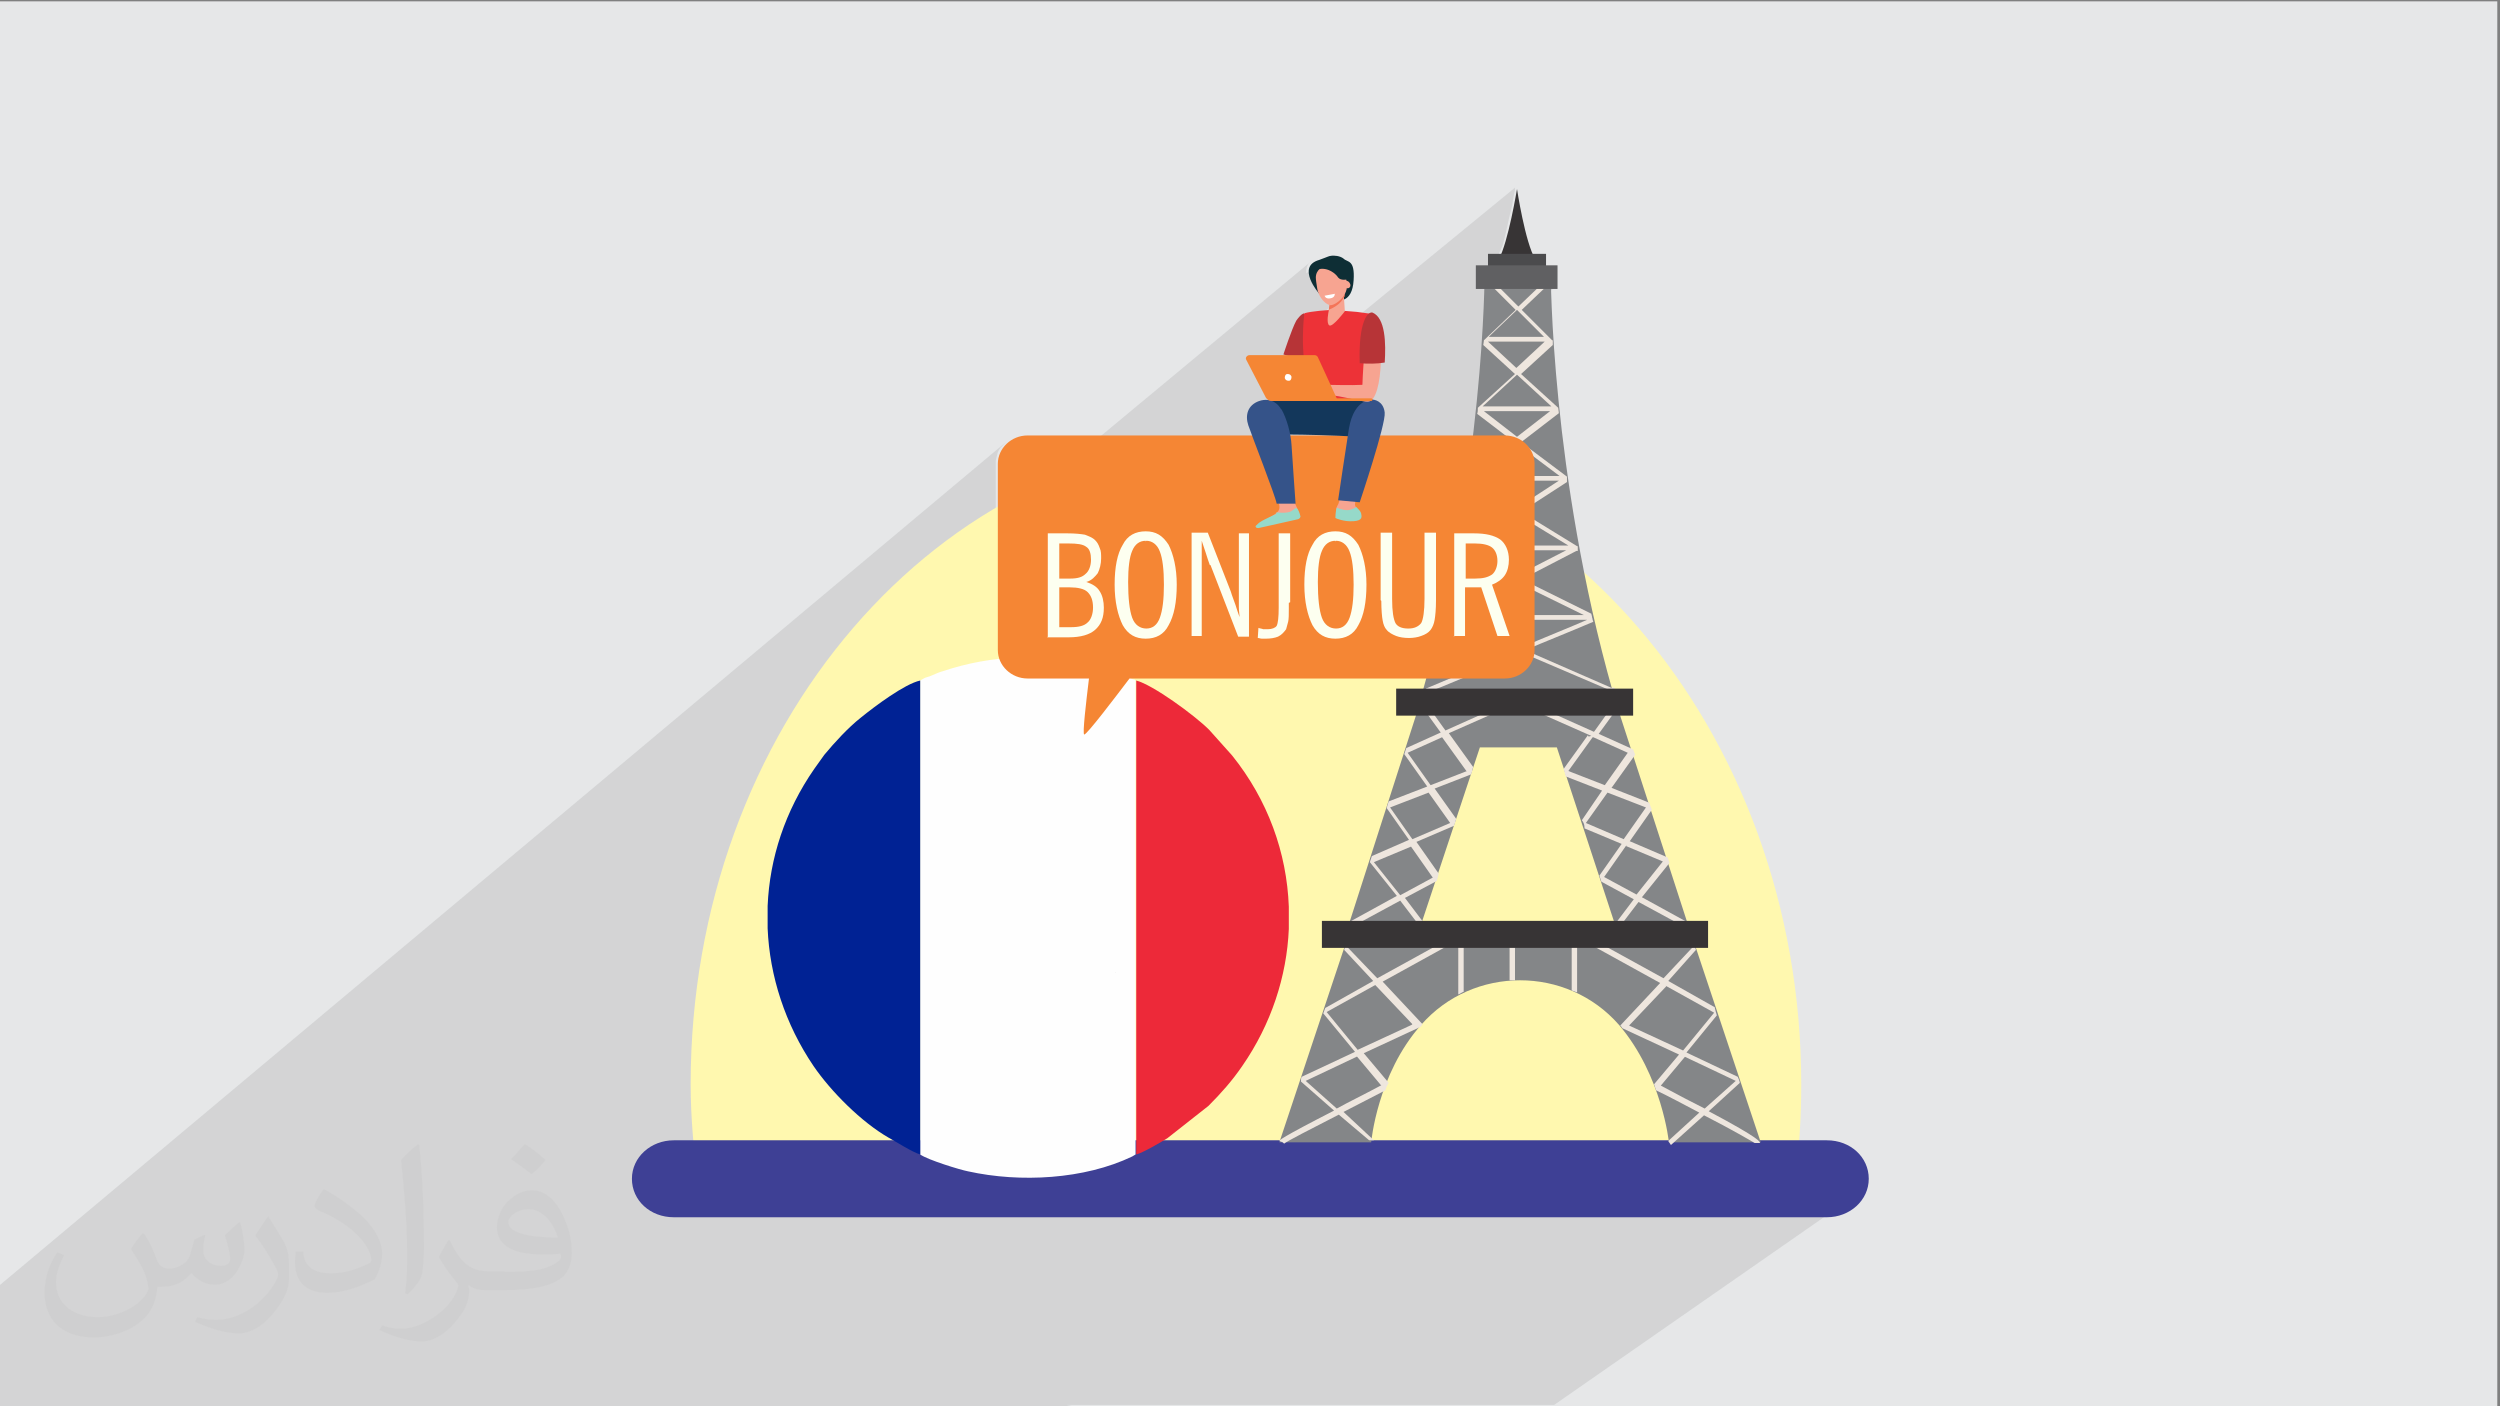 <?xml version="1.0" encoding="UTF-8"?>
<!DOCTYPE svg PUBLIC "-//W3C//DTD SVG 1.1//EN" "http://www.w3.org/Graphics/SVG/1.1/DTD/svg11.dtd">
<!-- Creator: CorelDRAW 2017 -->
<svg xmlns="http://www.w3.org/2000/svg" xml:space="preserve" width="3.703in" height="2.083in" version="1.1" style="shape-rendering:geometricPrecision; text-rendering:geometricPrecision; image-rendering:optimizeQuality; fill-rule:evenodd; clip-rule:evenodd"
viewBox="0 0 3703 2083"
 xmlns:xlink="http://www.w3.org/1999/xlink"
 xmlns:xodm="http://www.corel.com/coreldraw/odm/2003">
 <rect x="0" y="0" width="3703" height="2083" fill="#808080" stroke="none"/>
 <defs>
  <style type="text/css">
   <![CDATA[
    .fil4 {fill:#FEFEFE}
    .fil2 {fill:#FFF8AF}
    .fil5 {fill:#002294}
    .fil0 {fill:#E6E7E8}
    .fil6 {fill:#ED2939}
    .fil22 {fill:#0E2E35;fill-rule:nonzero}
    .fil18 {fill:#13375B;fill-rule:nonzero}
    .fil20 {fill:#355389;fill-rule:nonzero}
    .fil8 {fill:#373435;fill-rule:nonzero}
    .fil3 {fill:#3E4095;fill-rule:nonzero}
    .fil11 {fill:#4B4B4D;fill-rule:nonzero}
    .fil12 {fill:#606062;fill-rule:nonzero}
    .fil7 {fill:#848688;fill-rule:nonzero}
    .fil19 {fill:#96D9C9;fill-rule:nonzero}
    .fil9 {fill:#99257F;fill-rule:nonzero}
    .fil15 {fill:#B73437;fill-rule:nonzero}
    .fil24 {fill:#C4C4C3;fill-rule:nonzero}
    .fil16 {fill:#ED3237;fill-rule:nonzero}
    .fil10 {fill:#EEE6DE;fill-rule:nonzero}
    .fil23 {fill:#F47458;fill-rule:nonzero}
    .fil13 {fill:#F58634;fill-rule:nonzero}
    .fil17 {fill:#F7A491;fill-rule:nonzero}
    .fil14 {fill:#FDFFF0;fill-rule:nonzero}
    .fil21 {fill:white;fill-rule:nonzero}
    .fil26 {fill:#373435;fill-opacity:0.031}
    .fil1 {fill:#373435;fill-opacity:0.102}
    .fil25 {fill:url(#id0);fill-rule:nonzero}
   ]]>
  </style>
  <radialGradient id="id0" gradientUnits="userSpaceOnUse" gradientTransform="matrix(2.865 -0 -0 2.865 -3076 -2680)" cx="1649" cy="1437" r="0" fx="1649" fy="1437">
   <stop offset="0" style="stop-opacity:1; stop-color:white"/>
   <stop offset="0.2" style="stop-opacity:1; stop-color:#E9E9F3"/>
   <stop offset="1" style="stop-opacity:1; stop-color:#9997C6"/>
  </radialGradient>
 </defs>
 <g id="Layer_x0020_1">
  <polygon class="fil0" points="-5,2 3699,2 3699,2085 -5,2085 "/>
  <path class="fil1" d="M1598 2085l-2 0 -9 0 -11 0 -27 0 -2 0 0 0 -12 0 -4 0 -1 0 -28 0 -2 0 -2 0 -8 0 -40 0 -7 0 -4 0 -18 0 -2 0 -4 0 -2 0 -5 0 -5 0 -1 0 -2 0 -8 0 -5 0 -2 0 -1 0 -6 0 0 0 -4 0 0 0 -9 0 -10 0 -4 0 -2 0 -5 0 -1 0 -2 0 -1 0 -4 0 -5 0 0 0 -9 0 -1 0 -7 0 -11 0 -8 0 -1 0 -1 0 -6 0 -7 0 -6 0 -5 0 -5 0 -7 0 -5 0 -5 0 -3 0 -7 0 -4 0 -15 0 -5 0 -7 0 -6 0 -2 0 -2 0 -1 0 -8 0 -1 0 -8 0 -5 0 0 0 -2 0 -2 0 -8 0 -1 0 -1 0 -2 0 -16 0 -12 0 -1 0 -26 0 -10 0 -2 0 -1 0 0 0 -14 0 -1 0 -3 0 -16 0 0 0 -1 0 -7 0 -3 0 -1 0 -14 0 -3 0 -1 0 -3 0 -1 0 -4 0 -1 0 -3 0 0 0 -10 0 0 0 -2 0 -1 0 -13 0 -5 0 -4 0 -13 0 -9 0 -10 0 -3 0 -3 0 -9 0 -3 0 -5 0 -2 0 -4 0 -3 0 -12 0 -10 0 -1 0 -1 0 -2 0 0 0 -4 0 0 0 -4 0 -4 0 -1 0 -12 0 -12 0 -2 0 -1 0 -3 0 -2 0 0 0 -4 0 -1 0 -2 0 -7 0 0 0 -4 0 -7 0 -2 0 0 0 -2 0 -2 0 -4 0 -1 0 -11 0 -33 0 -7 0 0 0 -9 0 -3 0 -2 0 -3 0 -32 0 -2 0 -2 0 -2 0 -8 0 -3 0 -2 0 -1 0 -7 0 -2 0 -8 0 -11 0 -5 0 -2 0 -1 0 -3 0 -1 0 -2 0 0 0 -3 0 -4 0 -2 0 -3 0 -1 0 -1 0 -9 0 -1 0 -3 0 -1 0 -5 0 -2 0 -5 0 -1 0 -12 0 -6 0 -3 0 0 0 -10 0 -8 0 -2 0 0 0 0 0 0 0 -6 0 0 0 -1 0 -1 0 -1 0 -2 0 0 0 -1 0 -5 0 -1 0 0 0 0 0 0 0 0 0 -2 0 -1 0 -2 0 -7 0 -2 0 -2 0 -7 0 -4 0 -2 0 -2 0 -9 0 -25 0 -6 0 -1 0 -8 0 -12 0 -1 0 -2 0 0 0 0 0 -1 0 -1 0 0 0 -1 0 -1 0 -2 0 -1 0 -2 0 -2 0 0 0 -1 0 -1 0 -2 0 -1 0 -1 0 0 0 -5 0 -8 0 -3 0 -3 0 -2 0 -1 0 -1 0 -5 0 0 0 -3 0 -2 0 -30 0 0 0 -1 0 -2 0 -3 0 0 0 -2 0 -2 0 -2 0 0 0 0 0 -5 0 -1 0 -2 0 -3 0 -2 0 -2 0 -1 0 -1 0 0 0 -2 0 -2 0 0 0 0 0 -1 0 0 0 -4 0 0 0 0 0 -3 0 -3 0 0 0 0 0 -9 0 0 0 -2 0 -3 0 -3 0 -14 0 -2 0 -1 0 -4 0 0 0 0 0 -3 0 -2 0 -10 0 0 0 -6 0 -1 0 0 0 -6 0 -6 0 -3 0 0 0 0 0 -1 0 0 0 -1 0 -1 0 -1 0 -1 0 0 0 0 0 -3 0 -1 0 0 0 -1 0 -1 0 -5 0 0 0 0 0 -1 0 -1 0 -1 0 -2 0 -2 0 -2 0 -6 0 -1 0 -2 0 -5 0 -4 0 -1 0 0 0 -8 0 -5 0 -1 0 -1 0 -1 0 -1 0 -2 0 -7 0 -4 0 0 0 0 0 -2 0 -1 0 -6 0 -1 0 -7 0 -4 0 -2 0 -1 0 -2 0 -3 0 -1 0 0 0 -1 0 0 0 -3 0 -2 0 0 0 -4 0 -3 0 -1 0 -3 0 -1 0 -3 0 -1 0 -4 0 -1 0 0 0 -4 0 0 0 -1 0 0 0 -1 0 -3 0 0 0 -1 0 -2 0 -1 0 0 0 -6 0 -1 0 -3 0 -2 0 -1 0 -1 0 0 0 -1 0 -2 0 -3 0 0 0 -4 0 -1 0 -1 0 0 0 -1 0 0 0 0 0 -2 0 0 0 -2 0 -6 0 -3 0 -3 0 -1 0 -2 0 -5 0 -1 0 -3 0 0 0 -1 0 -1 0 -2 0 -1 0 -1 0 -3 0 -1 0 0 0 -3 0 -1 0 -10 0 0 0 -7 0 -2 0 -3 0 -7 0 -7 0 -7 0 -1 0 -1 0 -1 0 0 0 0 0 0 -1 0 -1 0 -2 0 -2 0 -1 0 -2 0 0 0 -1 0 0 0 -1 0 -1 0 0 0 -2 0 -6 0 -1 0 0 0 -1 0 -1 0 -1 0 0 0 -1 0 0 0 0 0 -4 0 -4 0 -3 0 -3 0 -1 0 -11 0 -4 0 -7 0 0 0 -4 0 -12 0 -35 0 -45 0 -17 1499 -1256 -3 3 -3 3 -3 3 -2 3 -2 4 -1 4 -1 4 -1 4 0 4 0 89 466 -387 -3 3 -2 4 -1 4 0 4 0 2 9 -7 2 -2 4 -2 4 -2 4 -2 3 -2 2 -1 1 0 2 0 3 0 3 0 3 0 2 0 2 0 1 0 0 0 1 1 2 1 2 2 2 2 2 1 1 1 0 0 0 1 0 1 1 2 1 2 1 2 1 2 0 1 0 0 -3 6 1 0 -2 1 1 0 1 0 1 0 1 0 1 0 1 1 1 1 1 1 1 1 0 1 0 1 0 1 0 1 0 1 -1 1 -21 17 1 1 1 0 3 0 0 0 7 -6 1 1 -6 5 1 0 4 -2 4 -3 -29 24 0 1 0 3 0 4 0 4 0 3 1 3 2 2 3 0 3 -2 -45 37 0 7 1 9 0 1 3 1 -3 2 0 1 315 -258 0 1 0 3 -1 4 -1 5 -1 6 -1 7 -2 8 -2 8 -2 9 -2 9 -2 9 -2 8 -2 8 -3 7 -3 6 -3 5 27 0 27 0 -19 16 35 0 -35 28 12 0 27 -22 -23 22 36 0 -63 51 0 20 44 0 -44 35 0 8 3 3 -3 3 0 3 0 8 4 -3 -4 4 0 43 56 0 -55 44 2 2 49 -38 -53 42 0 9 9 -8 56 -43 -65 52 0 44 67 0 -48 38 47 -31 -53 41 64 -41 -78 61 0 35 80 0 -8 6 6 0 -27 21 41 -21 2 0 -71 56 81 40 -10 7 15 0 -19 15 6 -2 7 -3 7 -3 7 -3 -76 58 95 41 40 0 0 40 -16 12 11 35 4 2 0 1 0 1 0 1 0 1 0 1 0 1 0 1 0 1 -3 4 22 67 2 1 0 1 0 1 0 1 0 1 0 1 0 1 0 1 0 1 0 1 0 1 0 1 0 1 0 0 0 0 0 0 0 0 -2 3 22 67 3 1 0 1 0 1 0 1 0 1 0 1 0 1 0 1 0 1 -2 3 27 83 31 0 0 40 -15 11 25 75 3 2 0 0 0 0 0 0 0 0 0 0 0 0 0 0 0 0 0 1 0 1 0 1 0 1 0 1 0 1 0 1 0 1 -1 2 29 88 2 1 0 1 1 1 1 1 1 1 0 1 0 1 0 1 0 1 -2 1 28 83 1 1 1 1 1 1 0 1 0 0 0 0 -89 63 138 0 -67 47 116 0 6 0 6 -1 6 -1 6 -2 5 -2 5 -3 5 -3 -424 295 -20 0 -113 0 -134 0 -3 0 -120 0 -12 0 -1 0 -12 0 -2 0 -11 0 -3 0 -116 0 -3 0 -11 0 -18 0 -11 0 -5 0 -1 0 -114 0 -2 0 -9 0 -1 0 0 0zm1170 -339l0 0zm-325 -559l-2 1 0 0 2 -1zm-54 -171l0 0zm-94 -611l0 0zm-343 -21l0 0zm21 76l0 0zm385 458l0 0z"/>
  <g id="_1352962857984">
   <path class="fil2" d="M1846 650c454,0 822,429 822,956 0,51 -3,101 -11,150l-1623 0c-6,-49 -11,-99 -11,-150 0,-528 368,-956 822,-956l0 0 1 0z"/>
   <path class="fil3" d="M2706 1803l-1708 0c-35,0 -62,-25 -62,-57l0 0c0,-32 28,-57 62,-57l1708 0c35,0 62,25 62,57l0 0c0,32 -28,57 -62,57z"/>
   <path class="fil4" d="M1363 1008l0 702c11,8 60,23 71,25 77,17 172,12 243,-22l5 -3 0 -702c-2,-2 0,-1 -4,-2 -1,0 -4,-2 -4,-2 -3,-1 -6,-2 -9,-3 -41,-17 -85,-26 -128,-27l-29 0c-37,1 -75,8 -111,20 -7,2 -11,4 -18,7 -3,1 -6,2 -9,3l-9 5z"/>
   <path class="fil5" d="M1363 1710l0 -702c-23,5 -67,38 -88,55 -19,15 -39,37 -54,55l-15 21c-43,62 -66,132 -69,203l0 33c3,71 26,142 68,204 26,38 71,83 111,106 11,6 36,22 47,25z"/>
   <path class="fil6" d="M1683 1710c9,-2 38,-19 46,-24l61 -48c18,-18 35,-37 50,-59 43,-62 66,-133 69,-203l0 -33c-3,-80 -31,-158 -84,-224l-34 -38c-22,-22 -84,-67 -108,-73l0 702z"/>
   <polygon class="fil7" points="2393,1039 2291,1036 2291,1034 2249,1035 2207,1034 2207,1036 2104,1039 1997,1372 2104,1372 2192,1107 2197,1107 2300,1107 2306,1107 2393,1372 2501,1372 "/>
   <path class="fil7" d="M2505 1383l-208 0 -91 0 -208 0 -103 309 136 0c0,0 9,-101 74,-174 77,-88 216,-88 293,0 64,75 74,174 74,174l136 0 -103 -309 0 0 2 0z"/>
   <path class="fil8" d="M2247 280c0,0 -13,79 -27,104l27 0 27 0c-15,-25 -27,-104 -27,-104z"/>
   <rect class="fil9" x="2244" y="406" width="7" height="634"/>
   <path class="fil7" d="M2295 405l-30 0 -36 0 -30 0c0,0 0,296 -92,620l134 0 14 0 134 0c-92,-324 -92,-620 -92,-620l0 0 -1 0z"/>
   <path class="fil10" d="M2385 1018l-126 -55c28,-12 61,-25 101,-42l-1 -3 0 0c0,-2 -1,-3 -1,-5l-1 -4 -103 -51 81 -42 2 0c0,0 0,-1 0,-1l0 -1c0,-1 0,-1 0,-3l0 -1c0,0 0,0 0,-1l-1 0 -83 -51 68 -44c0,0 0,-1 0,-1 0,-1 0,-1 0,-2 0,-1 0,-1 0,-2 0,-1 0,-1 0,-1 0,-1 0,-1 0,-2l-68 -51 56 -43c0,-2 -1,-7 -1,-8l-55 -50 47 -43c0,-2 0,-7 0,-7l-1 0 -45 -45 42 -40c0,-5 0,-8 0,-8l-2 0 -45 43 -43 -43 -5 0c0,0 0,1 0,4l44 44 -47 45c0,2 -1,6 -1,7l47 43 -55 50c0,4 0,6 -1,9l55 42 -65 50c0,1 0,3 0,4 0,0 0,1 0,1 0,1 0,2 0,3 0,0 0,1 0,1 -1,1 -1,3 -2,4l67 41 -79 51 -2 0c0,0 0,1 0,1 0,1 -1,2 -1,3 0,0 0,1 -1,1l0 0c0,0 0,1 0,1l0 0 0 0 0 0 2 3 2 -1 80 40 -103 53c0,1 0,2 -1,4 0,0 0,0 0,0 0,1 -1,2 -1,3l107 46c-65,27 -130,54 -134,56l1 3 -1 3c0,0 0,0 0,0 2,0 12,-3 143,-59l138 59 -2 -8 0 0 -4 1zm-98 -519l-82 0 42 -40 40 40zm-82 7l83 0 -42 39 -42 -39 1 0zm94 96l-103 0 51 -47 51 47zm-102 7l99 0 -49 38 -49 -38zm113 96l-127 0 63 -48 64 48 0 0zm-130 7l129 0 -63 41 -66 -41 0 0zm66 49l77 47 -149 0 72 -47 0 0 0 0zm-75 54l149 0 -74 38 -76 -38 0 0zm174 96l-196 0 97 -49 100 49 0 0zm-193 7l199 0c-25,11 -63,26 -100,42l-98 -42 0 0 -1 0z"/>
   <path class="fil10" d="M2249 1042l-3 -7 -105 47 -33 -46 -6 5 32 44 -51 23c-1,3 -2,6 -3,9l34 48 -57 22c-1,2 -1,4 -2,6 0,1 -1,3 -1,4l33 47 -55 24c-1,3 -2,6 -3,9l40 50 -71 39c0,0 0,0 0,0l4 7 72 -39 29 38 6 -5 -28 -37 47 -25c1,-3 2,-6 3,-11l-33 -47 56 -24c0,0 0,-1 0,-1 2,-5 1,-4 3,-9l-32 -45 54 -21c1,-3 2,-6 3,-11l-36 -50 104 -46 0 0 -1 0zm-127 258l-48 26 -39 -49 55 -23 33 47 0 -1zm26 -81l-56 24 -33 -47 57 -22 32 45 0 0 0 0zm25 -77l-54 21 -34 -48 51 -23 36 50 0 0z"/>
   <path class="fil10" d="M2352 1089l-36 50c1,3 2,6 3,11l54 21 -30 44c2,2 4,6 4,11 0,0 0,1 0,1l55 23 -33 47c1,3 2,6 3,9l48 26 -28 37 6 5 29 -38 72 39 4 -7c0,0 0,0 0,0l-71 -39 41 -51c-1,-3 -2,-5 -3,-8l-56 -24 33 -47c-1,-1 -1,-2 -2,-4 -1,-2 -1,-4 -2,-6l-56 -22 35 -49c-1,-3 -2,-5 -3,-8l-51 -23 32 -44 -6 -5 -33 46 -105 -47 -3 7 104 46 0 0 -4 1zm56 164l55 23 -39 49 -48 -26 33 -47 0 1zm-27 -79l57 22 -33 47 -56 -24 32 -45 0 0 0 0zm-21 -82l51 23 -34 48 -54 -21 36 -50 0 0z"/>
   <path class="fil10" d="M2336 1470l0 -68 -8 0 0 65c3,1 5,2 8,3z"/>
   <path class="fil10" d="M2459 1456l-59 63c1,1 2,2 3,4l84 39 -37 44c1,3 2,6 3,9 19,9 43,22 64,33l-46 42 4 6 49 -44c41,21 70,38 75,41l8 0 0 0c-1,-2 3,-5 -76,-47l46 -42c0,-2 -2,-7 -3,-9l-76 -36 45 -55c-1,-3 -2,-7 -3,-11 0,0 0,-1 0,-1l-69 -39 41 -46 -2 -7 -46 49 -89 -49 -12 3 96 53 0 0 -1 0zm36 109l76 36 -46 41c-18,-9 -39,-20 -65,-34l36 -43 0 0 0 0zm-28 -105l72 40 -46 56 -80 -37 55 -58 0 0 -1 -1z"/>
   <rect class="fil8" x="2068" y="1020" width="351" height="40"/>
   <rect class="fil11" x="2204" y="376" width="86" height="24"/>
   <rect class="fil12" x="2186" y="393" width="121" height="35"/>
   <path class="fil13" d="M1523 645l706 0c24,0 44,19 44,42l0 276c0,23 -20,42 -44,42l-556 0c-22,29 -63,83 -67,83 -3,0 3,-50 7,-83l-91 0c-24,0 -44,-19 -44,-42l0 -276c0,-23 20,-42 44,-42l1 0z"/>
   <path class="fil14" d="M1552 943l0 -153 29 0c12,0 20,1 26,2 5,2 11,4 15,8 3,3 5,6 7,12 2,4 2,9 2,15 0,8 -2,16 -5,22 -4,5 -9,11 -17,13 9,3 16,7 20,14 4,6 6,15 6,24 0,15 -4,25 -13,33 -8,7 -21,11 -39,11l-32 0 0 0 -1 1zm17 -86l16 0c11,0 18,-2 23,-7 5,-4 8,-12 8,-21 0,-9 -2,-16 -7,-19 -5,-4 -14,-5 -26,-5l-14 0 0 53 0 0zm0 72l17 0c12,0 20,-2 25,-7 5,-4 8,-13 8,-22 0,-11 -3,-18 -8,-23 -5,-5 -15,-7 -26,-7l-16 0 0 59 0 0 0 0 0 1z"/>
   <path class="fil14" d="M1697 946c-15,0 -26,-6 -34,-20 -7,-14 -12,-34 -12,-60 0,-26 4,-46 12,-59 7,-14 19,-20 34,-20 15,0 25,6 34,20 7,14 12,34 12,59 0,26 -4,46 -12,60 -7,14 -19,20 -34,20l0 0zm0 -145c-9,0 -16,5 -20,15 -4,9 -6,25 -6,46 0,24 2,42 6,53 4,11 12,16 21,16 9,0 16,-5 20,-16 4,-11 6,-27 6,-49 0,-22 -2,-39 -6,-49 -4,-11 -12,-16 -20,-16l0 0 -1 1z"/>
   <path class="fil14" d="M1792 837c-2,-5 -4,-12 -6,-18 -2,-6 -4,-12 -6,-18l0 141 -15 0 0 -153 24 0 34 87c2,7 5,14 7,20 2,6 4,13 6,18 0,-4 -1,-9 -1,-14 0,-5 0,-12 0,-19l0 -91 15 0 0 153 -16 0 -41 -106 0 0 -1 0z"/>
   <path class="fil14" d="M1909 891l0 11c0,8 0,15 -1,19 -1,4 -2,7 -3,11 -3,4 -6,8 -12,11 -5,2 -11,3 -18,3 -2,0 -4,0 -6,0 -2,0 -4,-1 -6,-1l1 -15c2,1 5,1 7,2 2,0 4,0 7,0 6,0 11,-2 13,-5 2,-4 3,-13 3,-27l0 -110 17 0 0 102 0 0 0 0 -2 1z"/>
   <path class="fil14" d="M1978 946c-15,0 -26,-6 -34,-20 -7,-14 -12,-34 -12,-60 0,-26 4,-46 12,-59 7,-14 19,-20 34,-20 15,0 25,6 34,20 7,14 12,34 12,59 0,26 -4,46 -12,60 -7,14 -19,20 -34,20l0 0zm0 -145c-9,0 -16,5 -20,15 -4,9 -6,25 -6,46 0,24 2,42 6,53 4,11 12,16 21,16 9,0 16,-5 20,-16 4,-11 6,-27 6,-49 0,-22 -2,-39 -6,-49 -4,-11 -12,-16 -20,-16l0 0 -1 1z"/>
   <path class="fil14" d="M2045 889l0 -100 17 0 0 98c0,19 2,30 5,36 3,5 9,8 19,8 9,0 15,-3 19,-8 3,-5 5,-18 5,-36l0 -98 17 0 0 100c0,14 -1,23 -2,29 -1,6 -3,11 -6,15 -3,4 -8,7 -14,9 -5,2 -12,3 -18,3 -7,0 -14,-1 -19,-3 -5,-2 -11,-5 -14,-9 -3,-3 -5,-8 -6,-14 -1,-5 -2,-16 -2,-29l0 0 -1 -1z"/>
   <path class="fil14" d="M2154 943l0 -153 29 0c18,0 30,3 39,9 8,6 13,17 13,30 0,9 -2,17 -6,23 -4,6 -11,11 -19,14l26 76 -18 0 -24 -72c-4,0 -8,0 -11,0 -2,0 -5,0 -7,0l-6 0 0 72 -17 0 0 0 0 0 1 1zm17 -86l14 0c12,0 19,-2 25,-6 5,-4 8,-12 8,-20 0,-9 -3,-16 -8,-20 -5,-4 -14,-6 -25,-6l-14 0 0 54 0 0 0 -1z"/>
   <path class="fil15" d="M1932 464c-1,0 -5,1 -12,11 -7,13 -19,50 -19,50l34 11 4 -7 7 -61c0,0 -14,-3 -15,-3l0 0 0 0z"/>
   <path class="fil16" d="M1976 459c-9,0 -34,2 -44,5 0,0 -8,60 7,105 3,11 -3,42 -3,42l99 -1c0,0 -12,-78 -7,-89 4,-13 4,-56 4,-56 0,0 -1,0 -22,-3 -9,-1 -24,-2 -35,-2l0 0 1 -1z"/>
   <path class="fil17" d="M1987 722c0,0 -2,22 -6,27 -4,6 0,17 0,18 0,1 8,3 22,2 14,-1 13,-4 12,-8 -1,-4 -8,-9 -8,-14 0,-4 4,-19 4,-19l-23 -7 0 0 0 1z"/>
   <path class="fil18" d="M1947 593c0,0 -68,-3 -84,4 -16,8 11,47 11,47 0,0 47,-2 141,3 22,1 24,-49 20,-54 -4,-4 -88,-1 -88,-1l0 0 1 0z"/>
   <path class="fil19" d="M2005 772c14,-1 12,-7 11,-12 -1,-3 -4,-6 -7,-9 -1,1 -3,2 -9,4 -6,2 -15,-1 -20,-3 -2,6 -2,14 -2,15 0,1 14,6 26,5l0 0 2 0z"/>
   <path class="fil20" d="M1998 635c-3,18 -16,106 -16,106l32 3c0,0 39,-116 37,-133 -2,-18 -17,-19 -17,-19 0,0 -28,-4 -36,43l0 0 0 0z"/>
   <path class="fil17" d="M2033 471c-9,-3 -14,69 -15,99 -17,1 -45,0 -53,0 -3,0 -12,-3 -15,-3 -3,0 -6,-1 -8,0 -1,0 -18,6 -19,7 -2,2 -6,6 -6,7 1,2 9,-5 9,-5l4 -2c-5,4 -15,11 -14,13 1,2 11,-4 17,-7 -5,4 -13,12 -11,14 1,1 9,-7 18,-11 3,-1 6,2 8,2 2,0 4,1 6,0l9 -2c3,0 3,2 6,2 3,1 9,1 14,2 26,5 35,8 43,8 24,0 26,-116 4,-123l0 0 0 -1z"/>
   <path class="fil15" d="M2051 538c2,-30 1,-67 -18,-75 -7,-2 -21,13 -19,75 11,1 26,1 37,-1l0 0 0 1z"/>
   <path class="fil17" d="M1893 743c0,0 4,7 1,13 -3,6 -22,15 -24,18 -2,3 -1,5 -1,5l56 -12 -4 -15 -5 -11 -22 1 0 0z"/>
   <path class="fil19" d="M1891 759c0,0 16,2 22,-2 6,-4 5,-5 8,-4 1,0 4,6 5,11 1,2 -1,4 -3,5l-58 13c-4,1 -7,-2 -4,-4 2,-2 4,-4 6,-5 4,-3 24,-12 24,-12l0 0 -1 -1z"/>
   <path class="fil20" d="M1898 607c-4,-8 -15,-19 -33,-13 -17,6 -21,21 -16,36 5,15 40,104 42,116l28 0c0,0 -5,-70 -6,-87 -1,-17 -7,-39 -15,-53l0 0 -1 1z"/>
   <path class="fil13" d="M1853 526l94 0c2,0 4,1 5,3l28 61 51 0c1,0 2,1 2,2l0 0c0,1 -1,2 -2,2l-147 0c-4,0 -7,-2 -9,-5l-29 -56c-2,-3 1,-7 5,-7l0 0 2 0z"/>
   <path class="fil21" d="M1903 560c1,3 3,4 6,4 3,0 4,-3 4,-6 -1,-3 -3,-4 -6,-4 -3,0 -4,3 -4,6z"/>
   <path class="fil22" d="M1954 385c3,-1 5,-2 8,-3 3,-1 7,-3 9,-3 5,-1 14,0 19,4 6,6 17,1 15,32 -2,35 -24,30 -25,29 0,-1 -20,-22 -20,-22 0,0 -6,13 -6,13 0,0 -35,-40 0,-50l0 0 0 1z"/>
   <path class="fil17" d="M1970 448l-2 13c0,0 -4,18 1,21 5,3 23,-21 23,-21l-2 -30 -21 19 1 -1z"/>
   <path class="fil23" d="M1991 439c-4,11 -16,17 -23,20l2 -11 21 -19 1 11 0 0 -1 -1z"/>
   <path class="fil17" d="M1971 394c-12,-2 -22,6 -22,17 0,4 1,9 2,16 2,14 14,26 21,25 7,-1 26,-14 23,-34 -2,-13 -12,-22 -23,-24l0 0 -1 0z"/>
   <path class="fil17" d="M1990 422c1,3 3,5 6,5 3,0 5,-3 4,-6 -1,-3 -3,-5 -6,-5 -3,0 -5,3 -4,6l0 0z"/>
   <path class="fil22" d="M1995 414c0,0 -9,2 -13,-3 -3,-5 -15,-16 -30,-12 -15,4 14,-11 15,-11 1,0 16,0 16,0 0,0 12,8 12,8 0,1 3,11 3,11l-3 6 0 0 1 0z"/>
   <path class="fil21" d="M1978 435l-16 3c0,0 1,5 8,4 8,-1 7,-7 7,-7l0 0z"/>
   <path class="fil10" d="M2141 1403l-12 -3 -89 49 -47 -49 -2 7 43 46 -71 40c0,0 0,0 0,0 -1,3 -2,5 -3,8l47 57 -79 37c-1,2 -1,4 -1,7l49 43c-80,41 -81,44 -81,45l5 2 2 2c3,-3 40,-22 81,-43l45 38 7 0 -45 -42c21,-11 43,-22 62,-32 1,-3 2,-7 5,-11l-37 -44 84 -39c1,-1 2,-2 3,-4l-59 -63 96 -53 0 0 -4 0zm-96 205c-26,14 -47,24 -65,34l-46 -41 76 -36 36 43 0 0 0 0zm46 -90l-80 37 -46 -56 72 -40 55 58 0 0 -1 1z"/>
   <path class="fil24" d="M1653 1441c0,0 0,-1 -1,-1 0,0 0,0 0,0l1 1z"/>
   <path class="fil25" d="M1651 1439c0,0 0,-1 -1,-1 0,0 0,0 0,0l1 1 0 0z"/>
   <path class="fil10" d="M2244 1451l0 -48 -8 0 0 49c2,0 5,0 8,0l0 -1z"/>
   <path class="fil10" d="M2160 1473l0 -76 8 0 0 72c-3,1 -5,3 -8,4l0 -1z"/>
   <rect class="fil8" x="1958" y="1364" width="572" height="40"/>
  </g>
 </g>
 <g id="Layer_x0020_1_0">
  <path class="fil26" d="M214 1828c7,11 12,21 16,32 3,7 5,19 21,19 5,0 11,-1 17,-5 7,-3 12,-9 14,-17l6 -21 15 -7 1 1c-2,8 -3,16 -3,21 0,18 15,24 27,24 7,0 13,-4 13,-10 0,-8 -4,-23 -8,-35 7,-7 14,-14 22,-20l1 1c4,15 6,30 6,40 0,10 -4,20 -8,27 -7,14 -20,25 -36,25 -12,0 -25,-6 -34,-17l-1 0c-9,11 -22,20 -43,20l-7 0c-1,14 -4,24 -9,33 -13,25 -50,42 -85,42 -49,0 -73,-28 -73,-66 0,-23 8,-45 19,-60l10 4c-7,14 -12,27 -12,40 0,35 29,52 62,52 31,0 68,-19 75,-42 -3,-25 -12,-36 -26,-59 4,-7 10,-15 17,-23l1 0 0 0 0 0 0 0 2 1 0 0 0 0 0 0 0 0 0 0 0 0 0 0 0 0 0 0 0 0 0 0 0 0 0 0 0 0 0 0 0 0 0 0 0 0zm564 -133c10,6 20,14 30,23 -6,8 -12,15 -21,21 -10,-8 -20,-15 -30,-22 7,-8 14,-15 20,-22l0 0 0 0 0 0 1 0 0 0 0 0 0 0zm5 96c-17,0 -30,11 -30,19 0,17 33,23 73,23 -5,-20 -22,-42 -43,-42l0 0zm-37 93c22,0 41,-1 55,-4 16,-4 30,-12 30,-18 0,-2 0,-3 -1,-5 -9,1 -19,1 -29,1 -29,0 -52,-7 -61,-23 -2,-5 -4,-10 -4,-16 0,-16 7,-32 19,-42 10,-9 21,-14 33,-14 20,0 37,16 48,42 6,14 11,30 11,51 0,14 -4,25 -12,34 -16,15 -45,21 -90,21l-20 0 0 0 -5 0c-11,0 -19,-2 -25,-7l-1 0c0,3 1,5 1,7 0,10 -3,23 -10,33 -20,30 -42,43 -60,43 -19,0 -42,-7 -63,-17l4 -7c7,3 16,5 29,5 34,0 78,-33 84,-64 -1,-3 -4,-6 -7,-10 -10,-12 -16,-22 -22,-32 5,-10 10,-18 14,-25l2 0c14,29 28,46 57,46l5 0 0 0 21 0 0 0 0 0 0 0 -3 1 0 0 0 0 0 0zm-146 31c2,-14 3,-29 3,-43l0 -21c0,-39 -5,-96 -9,-133 7,-8 17,-17 25,-23l2 1c5,47 7,101 7,151 0,13 -1,26 -2,35 -1,12 -8,21 -22,35l-3 -1 0 0 0 0 0 0 -1 -1 0 0 0 0 0 0zm-151 -62c1,18 10,33 41,33 20,0 36,-5 55,-14 3,-1 5,-3 5,-5 0,-12 -9,-27 -24,-41 -14,-13 -34,-25 -52,-32 -6,-3 -8,-5 -8,-8 0,-5 7,-16 13,-24l2 0c20,11 43,27 60,44 15,16 25,33 25,51 0,13 -4,26 -11,38 -22,11 -46,20 -70,20 -29,0 -48,-14 -48,-45 0,-3 0,-9 1,-16l10 0 0 0 0 0 0 0 1 -1 0 0 0 0 0 0 0 0zm-52 -52l18 29c7,11 13,22 13,41l0 24c0,19 -12,39 -32,60 -15,14 -29,20 -42,20 -19,0 -40,-6 -65,-17l3 -7c8,2 17,4 28,4 36,0 72,-26 89,-58 2,-4 3,-7 3,-9 0,-4 -2,-8 -4,-11 -9,-17 -19,-33 -30,-47 6,-9 12,-18 18,-27l1 0 0 -2 0 0 0 0 0 0 0 0z"/>
 </g>
</svg>
